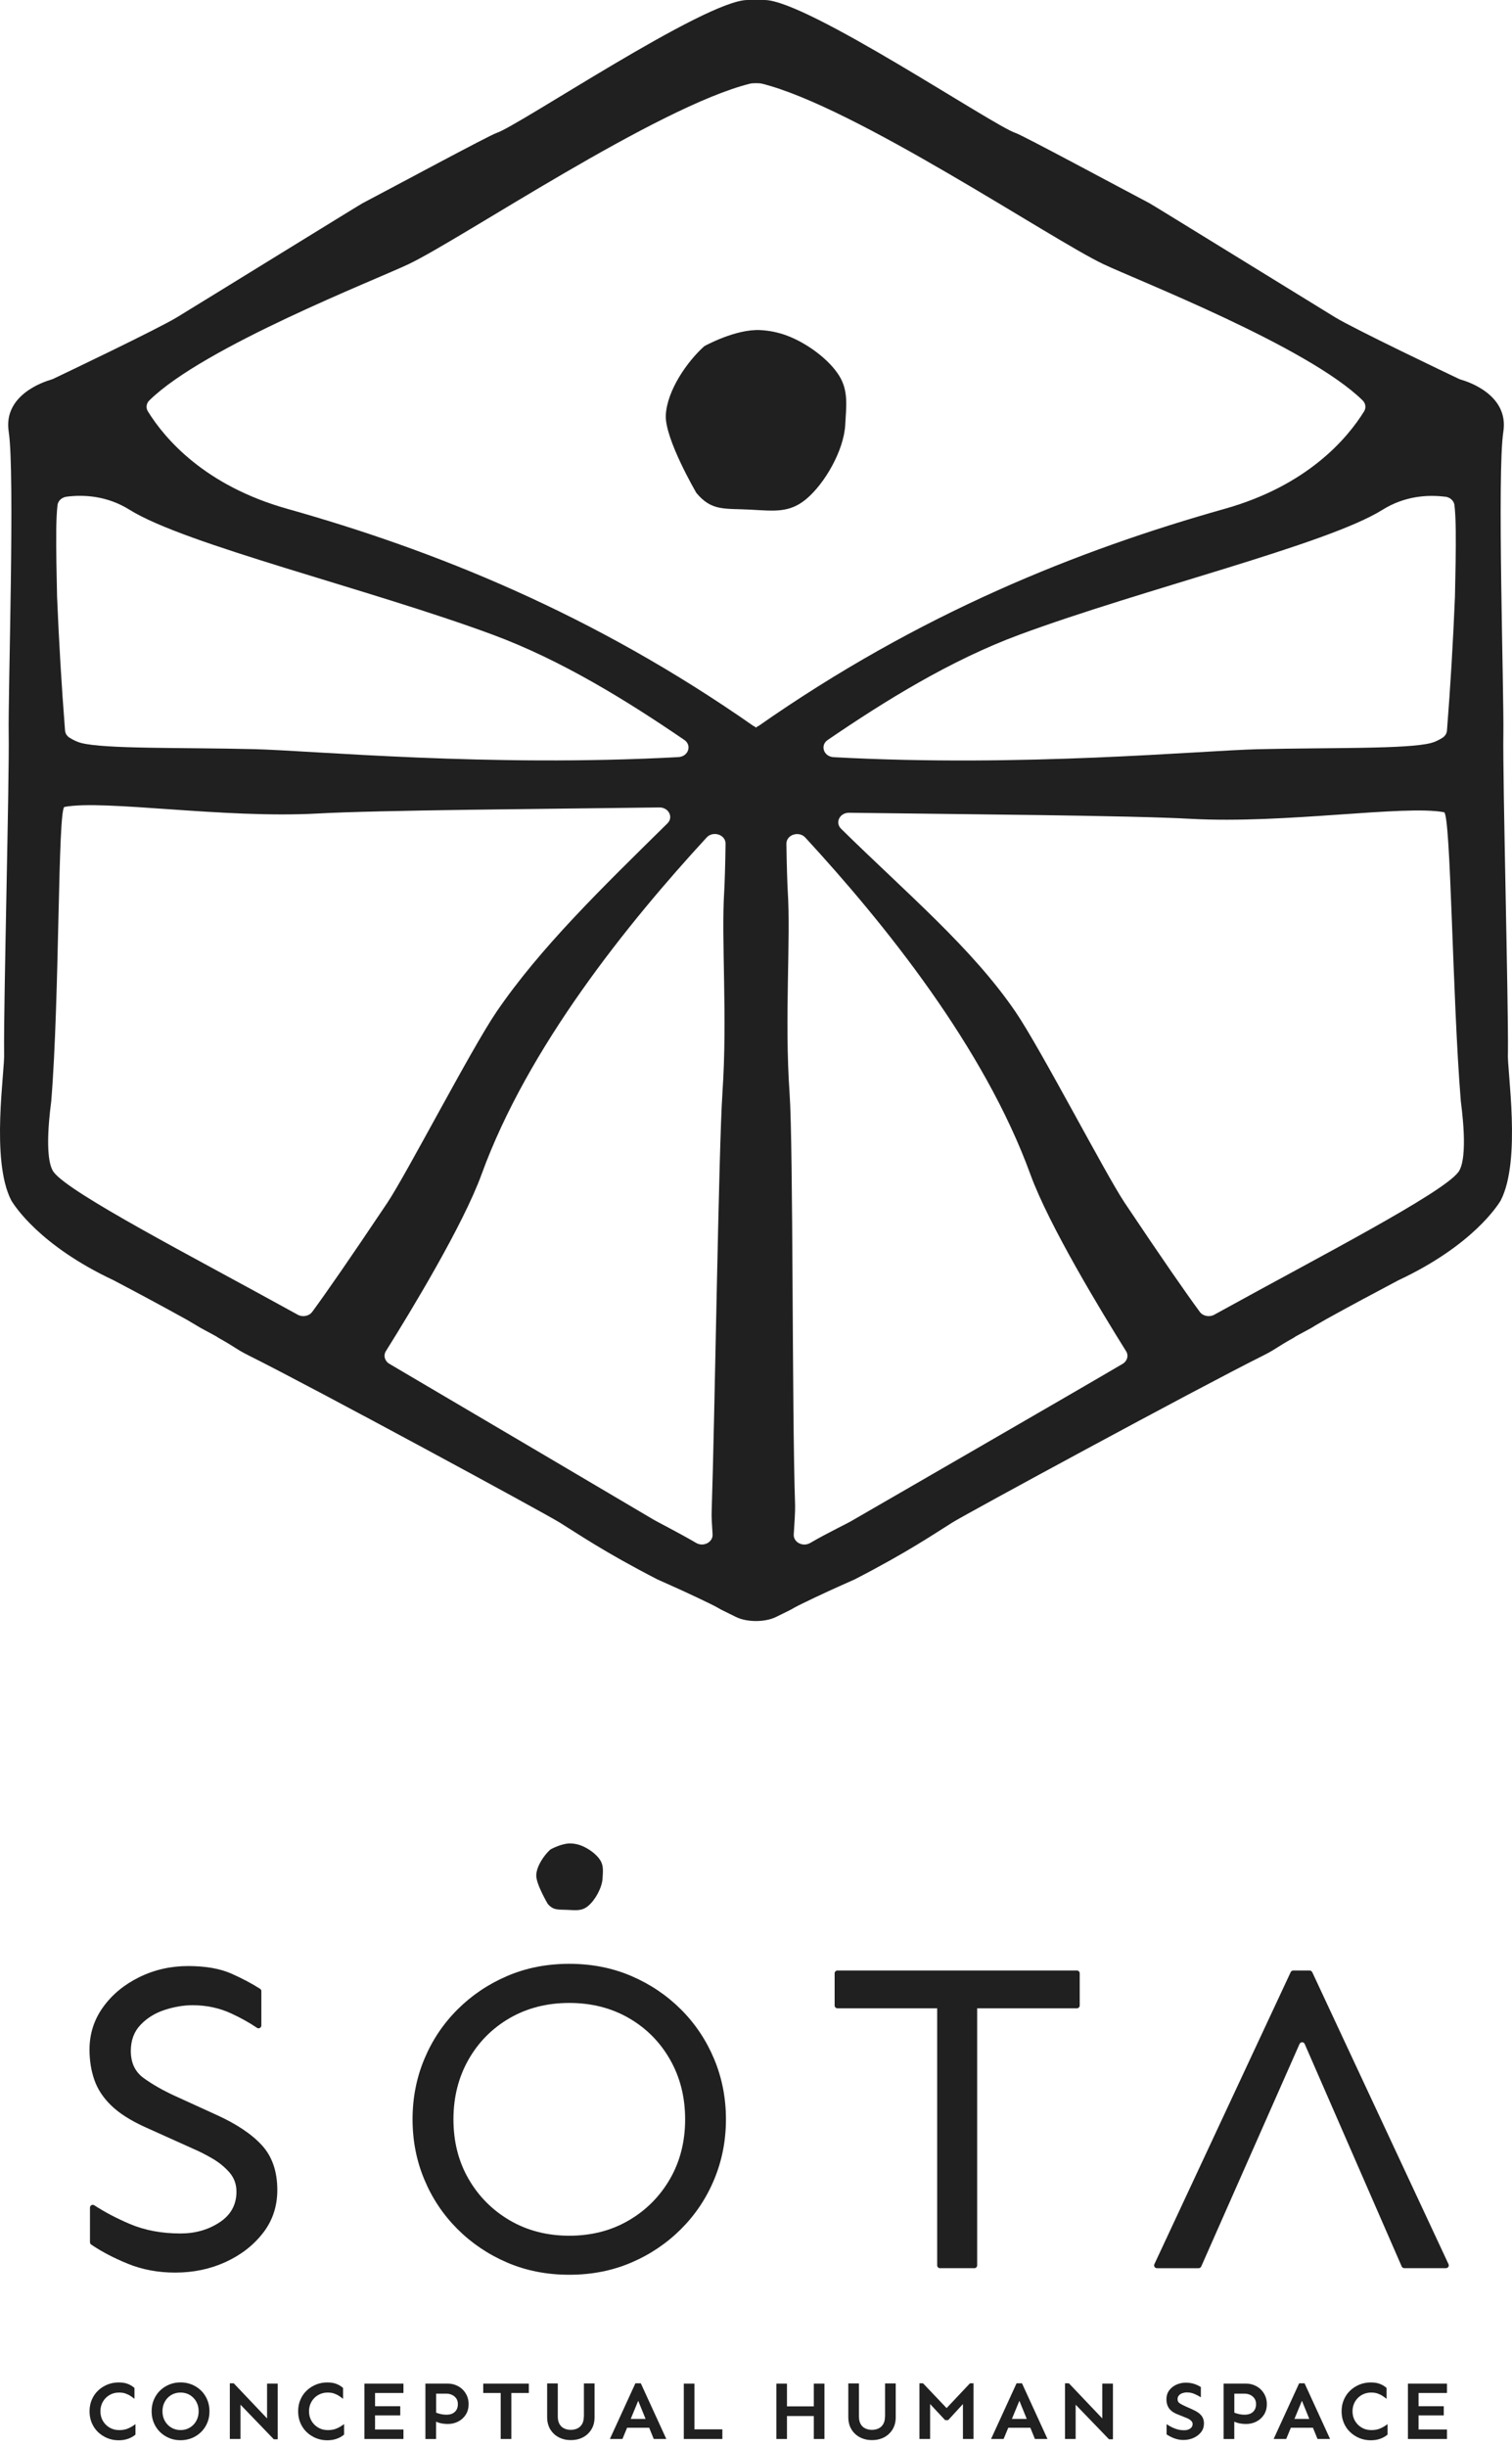 <?xml version="1.0" encoding="UTF-8"?> <svg xmlns="http://www.w3.org/2000/svg" width="188" height="304" viewBox="0 0 188 304" fill="none"><path d="M32.714 277.427C33.892 275.898 34.48 274.128 34.48 272.101C34.48 269.784 33.834 267.923 32.548 266.527C31.262 265.132 29.349 263.859 26.809 262.72L21.729 260.403C20.22 259.706 18.933 258.97 17.865 258.196C16.797 257.422 16.265 256.302 16.265 254.83C16.265 253.506 16.669 252.419 17.481 251.574C18.288 250.729 19.289 250.112 20.49 249.722C21.687 249.338 22.835 249.143 23.942 249.143C25.669 249.143 27.269 249.485 28.746 250.164C29.966 250.729 31.038 251.327 31.955 251.954C32.182 252.11 32.496 251.939 32.496 251.659V247.401C32.496 247.282 32.439 247.168 32.334 247.102C31.304 246.442 30.113 245.815 28.769 245.217C27.35 244.591 25.555 244.277 23.386 244.277C21.217 244.277 19.19 244.738 17.314 245.659C15.439 246.58 13.939 247.823 12.814 249.385C11.689 250.952 11.129 252.708 11.129 254.655C11.129 256.017 11.333 257.275 11.736 258.433C12.14 259.592 12.843 260.65 13.835 261.609C14.827 262.568 16.208 263.451 17.974 264.258L24.103 267.016C24.877 267.349 25.665 267.752 26.476 268.232C27.283 268.711 27.977 269.281 28.546 269.941C29.116 270.605 29.401 271.393 29.401 272.314C29.401 273.933 28.698 275.205 27.302 276.121C25.902 277.042 24.283 277.503 22.446 277.503C20.091 277.503 17.984 277.109 16.128 276.316C14.499 275.623 13.033 274.854 11.727 274.004C11.494 273.852 11.186 274.014 11.186 274.294V278.585C11.186 278.704 11.243 278.813 11.338 278.88C12.629 279.758 14.143 280.551 15.876 281.258C17.68 281.994 19.645 282.364 21.782 282.364C24.06 282.364 26.158 281.922 28.076 281.039C29.989 280.157 31.537 278.951 32.714 277.422V277.427Z" fill="#202020"></path><path d="M84.689 249.687C82.923 247.921 80.863 246.53 78.508 245.519C76.153 244.508 73.576 244 70.78 244C67.984 244 65.406 244.508 63.051 245.519C60.697 246.53 58.636 247.921 56.87 249.687C55.104 251.453 53.732 253.504 52.759 255.84C51.781 258.175 51.297 260.668 51.297 263.317C51.297 265.966 51.781 268.463 52.759 270.794C53.732 273.129 55.104 275.18 56.87 276.946C58.636 278.712 60.697 280.103 63.051 281.114C65.406 282.125 67.979 282.633 70.78 282.633C73.581 282.633 76.149 282.125 78.508 281.114C80.863 280.103 82.923 278.712 84.689 276.946C86.455 275.18 87.827 273.129 88.8 270.794C89.773 268.458 90.262 265.966 90.262 263.317C90.262 260.668 89.773 258.175 88.8 255.84C87.822 253.504 86.455 251.453 84.689 249.687ZM83.312 270.718C82.059 272.887 80.35 274.61 78.181 275.878C76.011 277.145 73.543 277.782 70.784 277.782C68.026 277.782 65.558 277.145 63.388 275.878C61.219 274.61 59.505 272.887 58.256 270.718C57.003 268.548 56.381 266.08 56.381 263.321C56.381 260.563 57.008 258.09 58.256 255.897C59.505 253.708 61.219 251.99 63.388 250.736C65.558 249.488 68.026 248.861 70.784 248.861C73.543 248.861 76.011 249.488 78.181 250.736C80.35 251.99 82.064 253.708 83.312 255.897C84.561 258.085 85.188 260.558 85.188 263.321C85.188 266.084 84.561 268.548 83.312 270.718Z" fill="#202020"></path><path d="M133.898 249.527C134.093 249.527 134.249 249.37 134.249 249.176V245.183C134.249 244.989 134.093 244.832 133.898 244.832H104.129C103.934 244.832 103.777 244.989 103.777 245.183V249.176C103.777 249.37 103.934 249.527 104.129 249.527H116.528V281.466C116.528 281.661 116.685 281.817 116.879 281.817H121.147C121.342 281.817 121.498 281.661 121.498 281.466V249.527H133.898Z" fill="#202020"></path><path d="M163.154 245.036C163.097 244.913 162.974 244.832 162.836 244.832H160.799C160.662 244.832 160.538 244.913 160.481 245.036L143.534 281.32C143.424 281.552 143.595 281.818 143.852 281.818H149.036C149.173 281.818 149.301 281.737 149.358 281.609L161.583 253.956C161.706 253.676 162.105 253.676 162.223 253.956L174.286 281.604C174.343 281.733 174.467 281.813 174.609 281.813H179.788C180.045 281.813 180.216 281.547 180.106 281.315L163.159 245.031L163.154 245.036Z" fill="#202020"></path><path d="M70.594 237.299C71.685 237.351 72.379 237.446 73.152 236.791C73.993 236.079 74.861 234.56 74.923 233.373C74.966 232.514 75.065 231.83 74.648 231.147C74.168 230.364 73.105 229.618 72.222 229.291C71.837 229.148 71.429 229.063 71.002 229.044C69.862 228.987 68.429 229.799 68.429 229.799C67.646 230.511 66.729 231.83 66.677 232.97C66.625 234.057 68.101 236.544 68.101 236.544C68.813 237.389 69.407 237.238 70.603 237.299H70.594Z" fill="#202020"></path><path d="M97.849 41.697C96.814 41.312 95.707 41.075 94.544 41.013C91.464 40.847 87.571 43.012 87.571 43.012C85.444 44.92 82.952 48.485 82.786 51.566C82.629 54.5 86.588 61.25 86.588 61.25C88.506 63.553 90.115 63.149 93.339 63.325C96.291 63.486 98.171 63.752 100.265 61.991C102.548 60.073 104.922 55.981 105.097 52.772C105.221 50.446 105.501 48.599 104.381 46.748C103.089 44.616 100.232 42.584 97.844 41.697H97.849Z" fill="#202020"></path><path d="M187.496 130.854C187.496 130.854 187.496 130.825 187.496 130.811C187.562 124.658 186.831 96.711 186.926 91.195C187.012 86.267 186.133 58.657 186.921 53.654C187.643 49.068 182.521 47.416 181.661 47.174C181.576 47.14 181.495 47.112 181.405 47.079C180.028 46.423 168.417 40.893 165.986 39.412C163.399 37.836 142.985 25.246 142.919 25.246C139.458 23.428 127.149 16.805 126.28 16.525C123.493 15.623 100.312 0 95.057 0H95.038C94.606 0 93.396 0 92.968 0H92.949C87.694 0 64.513 15.623 61.727 16.525C60.858 16.805 48.548 23.433 45.087 25.246C45.021 25.246 24.613 37.84 22.021 39.412C19.585 40.893 7.978 46.423 6.601 47.079C6.516 47.112 6.435 47.14 6.345 47.174C5.486 47.416 0.364 49.068 1.085 53.654C1.873 58.657 0.995 86.267 1.08 91.195C1.175 96.711 0.44 124.663 0.511 130.811C0.511 130.825 0.511 130.839 0.511 130.854C0.629 132.98 -1.189 144.132 1.398 149.14C1.422 149.178 1.441 149.211 1.46 149.249C1.788 149.757 4.883 154.737 14.121 159.067C17.193 160.685 20.255 162.323 23.283 164.004C23.293 164.004 24.831 164.92 24.836 164.925C25.458 165.286 27.043 166.088 27.11 166.192C29.445 167.493 29.317 167.616 31.007 168.457C39.187 172.535 67.651 187.968 69.588 189.169C71.867 190.579 75.104 192.82 81.703 196.219C81.727 196.228 81.746 196.242 81.77 196.252C82.026 196.366 83.706 197.121 83.711 197.121C85.04 197.705 88.416 199.285 89.166 199.713L89.698 200.012C90.357 200.344 90.975 200.648 91.535 200.918C92.892 201.574 95.109 201.574 96.462 200.918C97.027 200.648 97.644 200.339 98.299 200.012L98.831 199.713C99.586 199.29 102.961 197.705 104.286 197.121C104.291 197.121 105.985 196.361 106.232 196.252C106.251 196.242 106.27 196.233 106.294 196.223C112.897 192.82 116.14 190.588 118.414 189.169C120.165 188.072 148.815 172.535 156.995 168.457C158.68 167.616 158.556 167.493 160.892 166.192C160.978 166.064 163.327 164.891 163.413 164.763C163.921 164.469 164.429 164.179 164.937 163.885C167.894 162.247 170.885 160.652 173.881 159.067C183.119 154.737 186.214 149.757 186.542 149.249C186.565 149.211 186.584 149.178 186.603 149.14C189.186 144.127 187.372 132.976 187.491 130.854H187.496ZM179.696 61.71C180.304 61.786 180.778 62.213 180.845 62.759C180.921 63.39 180.968 64.231 180.992 65.213L181.006 65.996C181.035 68.38 180.964 71.37 180.907 74.133C180.679 79.683 180.351 85.228 179.914 90.772C179.886 91.129 179.682 91.456 179.359 91.665C178.889 91.959 178.409 92.192 177.935 92.315C174.996 93.089 165.445 92.871 156.387 93.089C149.128 93.265 127.234 95.358 103.645 94.076C102.42 94.01 101.936 92.614 102.909 91.945C110.006 87.098 118.167 82.037 126.74 78.866C142.083 73.189 164.998 67.658 171.887 63.347C174.683 61.596 177.564 61.453 179.691 61.719L179.696 61.71ZM6.991 65.996L7.005 65.213C7.029 64.231 7.076 63.39 7.152 62.759C7.219 62.213 7.693 61.786 8.301 61.71C10.432 61.444 13.314 61.591 16.11 63.338C23.003 67.653 45.918 73.179 61.257 78.857C69.83 82.028 77.991 87.089 85.088 91.936C86.066 92.605 85.582 94.001 84.357 94.067C60.768 95.349 38.873 93.26 31.615 93.08C22.557 92.861 13.005 93.08 10.067 92.306C9.592 92.182 9.113 91.95 8.643 91.655C8.315 91.451 8.116 91.119 8.087 90.763C7.651 85.218 7.328 79.673 7.095 74.124C7.038 71.361 6.967 68.37 6.995 65.987L6.991 65.996ZM37.027 163.353L35.987 162.784C24.143 156.247 8.757 148.324 6.696 145.656C5.339 143.894 6.336 137.22 6.369 136.835C7.428 123.989 7.171 100.414 8.021 100.257C12.972 99.332 27.793 101.72 39.457 101.079C47.29 100.652 67.851 100.514 81.988 100.324C83.146 100.31 83.768 101.539 82.985 102.308C74.796 110.364 67.153 117.775 61.722 125.736C58.603 130.312 50.523 145.917 48.154 149.453C43.407 156.536 40.525 160.681 38.821 162.997C38.427 163.529 37.634 163.686 37.027 163.353ZM89.826 135.843C89.365 142.47 88.881 176.029 88.487 187.811C88.463 188.495 88.511 189.288 88.601 190.641C88.663 191.614 87.462 192.24 86.555 191.704C84.404 190.437 81.461 188.965 80.944 188.623C80.887 188.585 55.522 173.622 48.42 169.454C47.836 169.112 47.637 168.428 47.979 167.878C51.059 162.964 57.573 152.24 59.885 145.888C65.634 130.108 78 114.765 87.865 104.055C88.663 103.191 90.224 103.704 90.215 104.824C90.186 107.279 90.101 109.885 90.053 110.64C89.659 116.811 90.476 126.439 89.821 135.838L89.826 135.843ZM94.245 90.25V90.207C94.165 90.274 94.084 90.341 93.999 90.407C93.918 90.341 93.832 90.274 93.752 90.207V90.25C73.699 76.213 53.946 68.351 35.702 63.215C25.467 60.333 20.511 54.537 18.389 51.114C18.114 50.672 18.189 50.122 18.569 49.751C25.358 43.072 46.711 34.774 50.827 32.808C57.411 29.666 81.694 13.269 93.272 10.392C93.576 10.316 94.421 10.316 94.725 10.392C106.303 13.269 130.586 29.666 137.17 32.808C141.286 34.769 162.639 43.067 169.428 49.751C169.807 50.126 169.883 50.672 169.608 51.114C167.481 54.537 162.53 60.333 152.295 63.215C134.056 68.351 114.298 76.213 94.245 90.25ZM139.582 169.458C132.485 173.626 106.137 188.813 106.085 188.851C105.568 189.193 102.895 190.446 100.74 191.709C99.828 192.245 98.627 191.619 98.694 190.645C98.784 189.292 98.883 187.693 98.86 187.014C98.466 175.226 98.641 142.475 98.176 135.848C97.521 126.448 98.342 116.816 97.944 110.649C97.896 109.899 97.811 107.288 97.782 104.834C97.768 103.713 99.334 103.201 100.132 104.065C109.997 114.77 122.363 130.113 128.112 145.898C130.424 152.25 136.942 162.974 140.018 167.887C140.36 168.433 140.166 169.117 139.577 169.463L139.582 169.458ZM181.305 145.656C179.25 148.324 163.859 156.247 152.015 162.784L150.975 163.353C150.367 163.686 149.575 163.529 149.181 162.997C147.476 160.681 144.59 156.536 139.848 149.453C137.479 145.917 129.399 130.312 126.28 125.736C120.849 117.775 112.764 111.02 104.575 102.968C103.797 102.199 104.414 100.97 105.572 100.984C119.71 101.174 140.27 101.311 148.103 101.739C159.767 102.38 174.588 99.992 179.544 100.917C180.394 101.074 180.579 123.989 181.638 136.835C181.671 137.22 182.668 143.89 181.31 145.656H181.305Z" fill="#202020"></path><path d="M14.793 301.931C14.361 301.931 13.972 301.827 13.625 301.623C13.274 301.419 12.998 301.139 12.794 300.792C12.59 300.446 12.486 300.047 12.486 299.601C12.486 299.154 12.59 298.756 12.794 298.404C12.998 298.053 13.278 297.773 13.625 297.574C13.972 297.369 14.366 297.27 14.793 297.27C15.106 297.27 15.377 297.308 15.605 297.388C15.828 297.469 16.032 297.564 16.212 297.683C16.393 297.797 16.564 297.92 16.72 298.053V296.7C16.488 296.486 16.212 296.32 15.899 296.197C15.586 296.073 15.206 296.012 14.76 296.012C14.261 296.012 13.791 296.102 13.354 296.278C12.918 296.458 12.528 296.705 12.196 297.023C11.859 297.341 11.598 297.721 11.413 298.162C11.223 298.604 11.133 299.083 11.133 299.605C11.133 300.128 11.228 300.607 11.413 301.048C11.603 301.49 11.864 301.87 12.196 302.188C12.533 302.506 12.918 302.753 13.354 302.933C13.791 303.114 14.261 303.199 14.76 303.199C15.206 303.199 15.605 303.133 15.961 303C16.317 302.867 16.611 302.696 16.844 302.492V301.186C16.592 301.386 16.302 301.561 15.98 301.708C15.657 301.86 15.263 301.936 14.788 301.936L14.793 301.931Z" fill="#202020"></path><path d="M24.994 297.017C24.667 296.699 24.282 296.452 23.85 296.272C23.414 296.096 22.948 296.006 22.45 296.006C21.951 296.006 21.482 296.096 21.049 296.272C20.613 296.452 20.233 296.699 19.905 297.017C19.578 297.335 19.317 297.715 19.132 298.156C18.942 298.598 18.852 299.077 18.852 299.599C18.852 300.122 18.947 300.601 19.132 301.043C19.322 301.484 19.578 301.864 19.905 302.182C20.233 302.5 20.613 302.747 21.049 302.927C21.482 303.108 21.951 303.193 22.45 303.193C22.948 303.193 23.418 303.103 23.85 302.927C24.282 302.752 24.667 302.5 24.994 302.182C25.322 301.864 25.578 301.484 25.768 301.043C25.958 300.601 26.048 300.122 26.048 299.599C26.048 299.077 25.953 298.598 25.768 298.156C25.578 297.715 25.322 297.335 24.994 297.017ZM24.406 300.791C24.211 301.142 23.945 301.418 23.604 301.622C23.266 301.826 22.882 301.93 22.45 301.93C22.018 301.93 21.633 301.826 21.296 301.622C20.959 301.418 20.689 301.138 20.494 300.791C20.299 300.444 20.2 300.046 20.2 299.599C20.2 299.153 20.299 298.754 20.494 298.403C20.689 298.052 20.954 297.772 21.296 297.572C21.633 297.368 22.023 297.269 22.45 297.269C22.877 297.269 23.266 297.368 23.604 297.572C23.941 297.777 24.211 298.052 24.406 298.403C24.6 298.754 24.7 299.153 24.7 299.599C24.7 300.046 24.6 300.44 24.406 300.791Z" fill="#202020"></path><path d="M33.207 300.482L29.062 296.119H28.578V303.036H29.903V298.778L34.047 303.078H34.531V296.157H33.207V300.482Z" fill="#202020"></path><path d="M40.73 301.931C40.298 301.931 39.909 301.827 39.563 301.623C39.216 301.419 38.936 301.139 38.732 300.792C38.528 300.446 38.423 300.047 38.423 299.601C38.423 299.154 38.528 298.756 38.732 298.404C38.936 298.053 39.216 297.773 39.563 297.574C39.909 297.374 40.303 297.27 40.73 297.27C41.044 297.27 41.314 297.308 41.542 297.388C41.765 297.469 41.969 297.564 42.15 297.683C42.33 297.797 42.501 297.92 42.658 298.053V296.7C42.425 296.486 42.15 296.32 41.837 296.197C41.523 296.073 41.143 296.012 40.697 296.012C40.199 296.012 39.729 296.102 39.292 296.278C38.855 296.458 38.466 296.705 38.134 297.023C37.797 297.341 37.535 297.721 37.35 298.162C37.16 298.604 37.07 299.083 37.07 299.605C37.07 300.128 37.165 300.607 37.35 301.048C37.54 301.49 37.801 301.87 38.134 302.188C38.471 302.506 38.855 302.753 39.292 302.933C39.729 303.114 40.199 303.199 40.697 303.199C41.143 303.199 41.542 303.133 41.898 303C42.254 302.867 42.548 302.696 42.781 302.492V301.186C42.529 301.386 42.24 301.561 41.917 301.708C41.594 301.86 41.2 301.936 40.726 301.936L40.73 301.931Z" fill="#202020"></path><path d="M45.309 303.039H50.165V301.862H46.633V300.105H49.766V298.966H46.633V297.323H50.165V296.16H45.309V303.039Z" fill="#202020"></path><path d="M57.471 296.839C57.229 296.621 56.953 296.454 56.65 296.336C56.346 296.217 56.037 296.16 55.719 296.16H52.895V303.039H54.219V300.888C54.361 300.95 54.523 301.012 54.727 301.064C55.012 301.135 55.339 301.173 55.705 301.173C56.161 301.173 56.588 301.069 56.982 300.865C57.376 300.66 57.689 300.371 57.922 300.001C58.154 299.63 58.268 299.198 58.268 298.705C58.268 298.306 58.192 297.955 58.045 297.637C57.898 297.323 57.703 297.053 57.461 296.834L57.471 296.839ZM56.55 299.673C56.298 299.906 55.956 300.02 55.52 300.02C55.23 300.02 54.955 299.986 54.689 299.915C54.504 299.868 54.357 299.82 54.228 299.768V297.404H55.482C55.743 297.404 55.98 297.456 56.199 297.556C56.417 297.66 56.593 297.807 56.73 297.997C56.863 298.187 56.93 298.425 56.93 298.705C56.93 299.118 56.806 299.436 56.555 299.668L56.55 299.673Z" fill="#202020"></path><path d="M62.255 296.16H60.086V297.323H62.255V303.039H63.58V297.323H65.754V296.16H63.58H62.255Z" fill="#202020"></path><path d="M72.593 300.245C72.593 300.615 72.522 300.924 72.384 301.171C72.242 301.418 72.052 301.598 71.81 301.721C71.568 301.84 71.288 301.902 70.975 301.902C70.661 301.902 70.381 301.84 70.134 301.721C69.887 301.603 69.698 301.418 69.56 301.171C69.422 300.924 69.356 300.615 69.356 300.245V296.139H68.031V300.316C68.031 300.91 68.164 301.422 68.425 301.85C68.691 302.277 69.042 302.604 69.489 302.837C69.935 303.065 70.429 303.179 70.979 303.179C71.53 303.179 72.033 303.065 72.475 302.837C72.916 302.609 73.267 302.277 73.533 301.85C73.799 301.422 73.927 300.91 73.927 300.316V296.139H72.603V300.245H72.593Z" fill="#202020"></path><path d="M79.003 296.119L75.832 303.036H77.394L77.973 301.64H80.717L81.287 303.036H82.848L79.677 296.119H79.013H79.003ZM78.424 300.543L79.354 298.293L80.271 300.543H78.424Z" fill="#202020"></path><path d="M86.348 296.16H85.023V303.039H89.818V301.838H86.348V296.16Z" fill="#202020"></path><path d="M101.188 298.985H97.851V296.16H96.531V303.039H97.851V300.186H101.188V303.039H102.513V296.16H101.188V298.985Z" fill="#202020"></path><path d="M110.039 300.245C110.039 300.615 109.967 300.924 109.83 301.171C109.687 301.418 109.497 301.598 109.255 301.721C109.013 301.84 108.733 301.902 108.42 301.902C108.106 301.902 107.826 301.84 107.58 301.721C107.333 301.603 107.143 301.418 107.005 301.171C106.867 300.924 106.801 300.615 106.801 300.245V296.139H105.477V300.316C105.477 300.91 105.609 301.422 105.871 301.85C106.136 302.277 106.488 302.604 106.934 302.837C107.38 303.065 107.874 303.179 108.425 303.179C108.975 303.179 109.478 303.065 109.92 302.837C110.361 302.609 110.713 302.277 110.979 301.85C111.244 301.422 111.373 300.91 111.373 300.316V296.139H110.048V300.245H110.039Z" fill="#202020"></path><path d="M117.699 299.2L114.766 296.119H114.324V303.036H115.649V298.697L117.514 300.695H117.894L119.731 298.697V303.036H121.046V296.119H120.605L117.699 299.2Z" fill="#202020"></path><path d="M126.398 296.119L123.227 303.036H124.788L125.368 301.64H128.111L128.681 303.036H130.243L127.072 296.119H126.407H126.398ZM125.819 300.543L126.749 298.293L127.665 300.543H125.819Z" fill="#202020"></path><path d="M137.055 300.482L132.906 296.119H132.422V303.036H133.746V298.778L137.895 303.078H138.38V296.157H137.055V300.482Z" fill="#202020"></path><path d="M148.274 299.369L147.433 298.998C147.153 298.875 146.916 298.752 146.716 298.628C146.517 298.505 146.417 298.329 146.417 298.097C146.417 297.907 146.474 297.745 146.588 297.622C146.702 297.494 146.845 297.399 147.025 297.342C147.205 297.285 147.381 297.252 147.557 297.252C147.908 297.252 148.226 297.313 148.52 297.441C148.815 297.57 149.081 297.707 149.313 297.859V296.587C149.1 296.445 148.838 296.316 148.516 296.207C148.198 296.098 147.837 296.041 147.433 296.041C147.03 296.041 146.622 296.126 146.251 296.297C145.881 296.468 145.587 296.706 145.364 297.014C145.14 297.323 145.031 297.684 145.031 298.092C145.031 298.353 145.069 298.6 145.15 298.832C145.231 299.065 145.364 299.274 145.563 299.464C145.758 299.654 146.028 299.82 146.379 299.962L147.457 300.394C147.595 300.442 147.728 300.503 147.851 300.579C147.974 300.655 148.084 300.741 148.164 300.84C148.245 300.94 148.288 301.054 148.288 301.182C148.288 301.42 148.188 301.609 147.984 301.747C147.78 301.885 147.533 301.951 147.229 301.951C146.811 301.951 146.417 301.875 146.042 301.723C145.667 301.571 145.34 301.396 145.05 301.192V302.464C145.316 302.649 145.629 302.81 145.995 302.953C146.356 303.091 146.74 303.162 147.144 303.162C147.609 303.162 148.036 303.072 148.421 302.896C148.805 302.72 149.114 302.478 149.351 302.174C149.584 301.871 149.698 301.515 149.698 301.111C149.698 300.707 149.579 300.366 149.351 300.095C149.119 299.82 148.758 299.582 148.274 299.378V299.369Z" fill="#202020"></path><path d="M156.721 296.839C156.479 296.621 156.203 296.454 155.9 296.336C155.596 296.217 155.287 296.16 154.969 296.16H152.145V303.039H153.469V300.888C153.611 300.95 153.773 301.012 153.977 301.064C154.262 301.135 154.589 301.173 154.955 301.173C155.415 301.173 155.838 301.069 156.232 300.865C156.626 300.66 156.939 300.371 157.172 300.001C157.404 299.63 157.518 299.198 157.518 298.705C157.518 298.306 157.442 297.955 157.295 297.637C157.148 297.323 156.953 297.053 156.711 296.834L156.721 296.839ZM155.795 299.673C155.543 299.906 155.202 300.02 154.765 300.02C154.475 300.02 154.2 299.986 153.934 299.915C153.749 299.868 153.602 299.82 153.474 299.768V297.404H154.727C154.988 297.404 155.225 297.456 155.444 297.556C155.662 297.66 155.838 297.807 155.975 297.997C156.108 298.187 156.175 298.425 156.175 298.705C156.175 299.118 156.051 299.436 155.8 299.668L155.795 299.673Z" fill="#202020"></path><path d="M161.534 296.119L158.363 303.036H159.925L160.504 301.64H163.248L163.818 303.036H165.38L162.208 296.119H161.544H161.534ZM160.95 300.543L161.881 298.293L162.797 300.543H160.955H160.95Z" fill="#202020"></path><path d="M170.477 301.931C170.045 301.931 169.656 301.827 169.31 301.623C168.963 301.419 168.683 301.139 168.479 300.792C168.275 300.446 168.17 300.047 168.17 299.601C168.17 299.154 168.275 298.756 168.479 298.404C168.683 298.053 168.963 297.773 169.31 297.574C169.656 297.374 170.05 297.27 170.477 297.27C170.791 297.27 171.061 297.308 171.289 297.388C171.512 297.469 171.716 297.564 171.897 297.683C172.077 297.797 172.248 297.92 172.405 298.053V296.7C172.172 296.486 171.897 296.32 171.583 296.197C171.27 296.073 170.89 296.012 170.444 296.012C169.946 296.012 169.476 296.102 169.039 296.278C168.602 296.458 168.213 296.705 167.881 297.023C167.544 297.341 167.282 297.721 167.093 298.162C166.903 298.604 166.812 299.083 166.812 299.605C166.812 300.128 166.907 300.607 167.093 301.048C167.282 301.49 167.544 301.87 167.881 302.188C168.218 302.506 168.602 302.753 169.039 302.933C169.476 303.114 169.946 303.199 170.444 303.199C170.89 303.199 171.289 303.133 171.645 303C172.001 302.867 172.295 302.696 172.528 302.492V301.186C172.276 301.386 171.987 301.561 171.664 301.708C171.341 301.86 170.947 301.936 170.473 301.936L170.477 301.931Z" fill="#202020"></path><path d="M175.059 303.039H179.915V301.862H176.383V300.105H179.516V298.966H176.383V297.323H179.915V296.16H175.059V303.039Z" fill="#202020"></path></svg> 